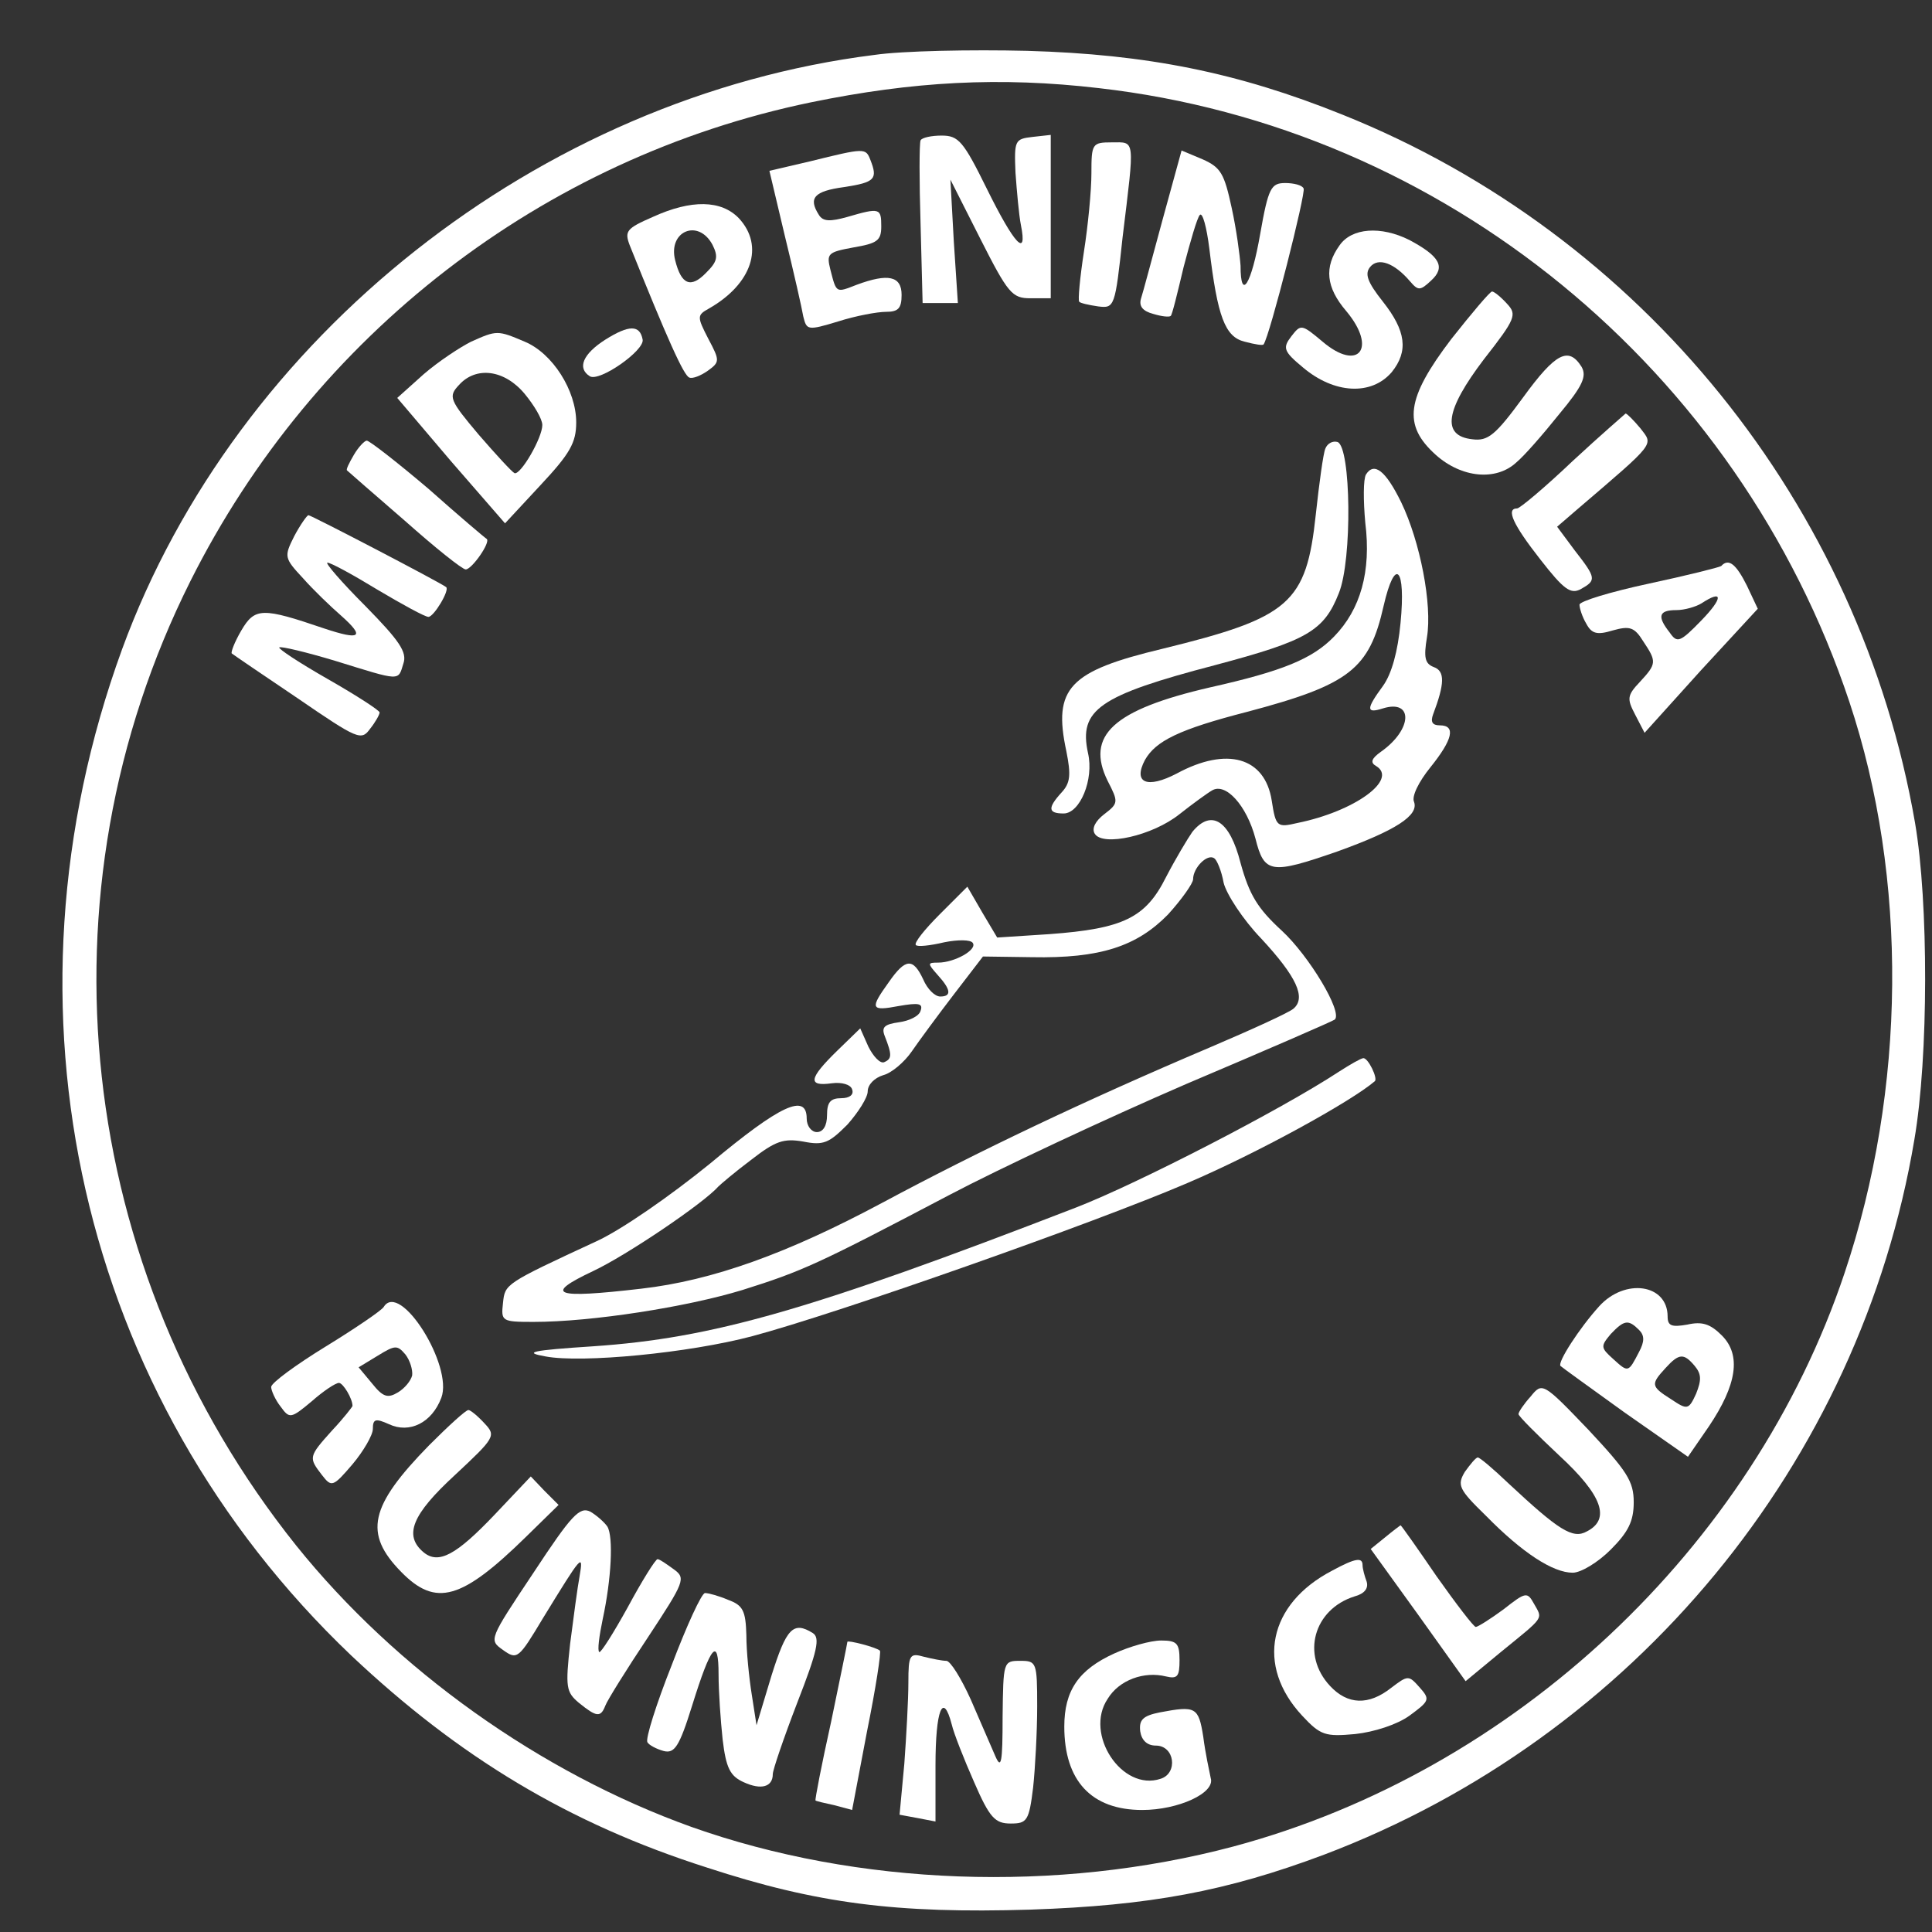 <?xml version="1.0" standalone="no"?>
<!DOCTYPE svg PUBLIC "-//W3C//DTD SVG 20010904//EN"
 "http://www.w3.org/TR/2001/REC-SVG-20010904/DTD/svg10.dtd">
<svg version="1.0" xmlns="http://www.w3.org/2000/svg"
 width="100%" height="100%" viewBox="0 0 285 285"
 preserveAspectRatio="xMidYMid meet">
<rect x="0" y="0" width="285" height="285" fill="#333333" stroke="none"/>
<g transform="translate(0,288) scale(0.1,-0.1)"
fill="#FFFFFF" stroke="none">
<path d="M1290 2799 c-494 -62 -941 -415 -1110 -877 -193 -530 -63 -1102 338
-1484 159 -150 321 -248 525 -313 162 -53 279 -68 477 -62 176 6 289 27 433
81 457 173 791 578 871 1055 21 122 21 350 1 467 -81 469 -403 868 -845 1045
-154 62 -288 89 -465 94 -82 2 -184 0 -225 -6z m331 -49 c509 -58 943 -414
1107 -905 87 -261 84 -572 -7 -843 -136 -406 -487 -735 -902 -846 -260 -69
-554 -58 -799 29 -223 80 -436 232 -583 415 -326 408 -387 962 -156 1423 182
363 519 624 915 706 151 31 279 38 425 21z"/>
<path d="M1358 2673 c-2 -5 -2 -60 0 -124 l3 -116 26 0 26 0 -6 91 -5 91 44
-87 c41 -81 47 -88 74 -88 l30 0 0 121 0 120 -27 -3 c-26 -3 -27 -5 -25 -53 2
-27 5 -62 8 -77 10 -50 -10 -28 -50 53 -35 71 -42 79 -67 79 -15 0 -29 -3 -31
-7z"/>
<path d="M1610 2624 c0 -25 -5 -77 -11 -115 -6 -39 -9 -72 -7 -74 1 -2 14 -5
28 -7 24 -3 25 -1 36 102 18 148 19 140 -16 140 -29 0 -30 -2 -30 -46z"/>
<path d="M1195 2642 l-60 -14 23 -97 c13 -53 25 -106 27 -118 5 -20 6 -21 52
-7 25 8 57 14 70 14 18 0 23 5 23 25 0 28 -20 32 -66 15 -31 -12 -30 -13 -39
22 -6 24 -4 26 34 33 35 6 41 10 41 31 0 27 -2 28 -50 14 -25 -7 -36 -7 -42 3
-16 25 -7 35 37 41 46 7 50 12 39 40 -7 18 -8 18 -89 -2z"/>
<path d="M1715 2556 c-15 -55 -29 -108 -32 -117 -3 -11 3 -18 18 -22 13 -4 24
-5 26 -3 2 1 10 34 19 72 10 38 20 73 24 77 4 4 10 -18 14 -50 12 -100 23
-130 52 -137 15 -4 27 -6 28 -4 9 12 63 225 59 230 -2 5 -15 8 -27 8 -21 0
-25 -7 -37 -75 -13 -75 -29 -100 -29 -47 -1 15 -6 53 -13 85 -11 51 -16 60
-43 72 l-31 13 -28 -102z"/>
<path d="M963 2560 c-39 -17 -42 -21 -34 -42 55 -137 80 -193 88 -195 5 -2 17
3 27 10 18 13 18 15 1 47 -17 33 -17 35 1 45 63 36 82 92 44 133 -26 27 -70
28 -127 2z m88 -41 c9 -18 7 -25 -9 -41 -23 -24 -37 -18 -46 18 -11 43 34 62
55 23z"/>
<path d="M1976 2518 c-23 -32 -20 -62 10 -97 46 -55 18 -90 -35 -45 -31 26
-32 26 -46 8 -13 -17 -12 -22 17 -46 46 -39 101 -42 131 -7 25 31 21 61 -13
104 -23 29 -27 41 -19 51 12 15 36 6 59 -21 12 -14 15 -14 31 1 22 20 13 36
-32 60 -42 21 -85 18 -103 -8z"/>
<path d="M2141 2380 c-67 -88 -72 -127 -23 -171 38 -34 89 -39 119 -11 11 9
39 41 63 71 35 42 41 56 33 70 -19 30 -38 21 -86 -45 -41 -56 -52 -65 -75 -62
-46 5 -40 43 17 118 47 60 49 66 34 82 -9 10 -19 18 -22 18 -3 0 -30 -32 -60
-70z"/>
<path d="M893 2379 c-33 -21 -42 -42 -23 -54 14 -9 81 38 78 54 -4 22 -20 22
-55 0z"/>
<path d="M695 2376 c-16 -8 -48 -29 -70 -48 l-39 -35 79 -93 80 -92 52 56 c44
47 53 63 53 93 0 47 -35 102 -76 119 -40 17 -41 17 -79 0z m79 -77 c14 -17 26
-37 26 -46 0 -19 -32 -74 -41 -71 -4 2 -27 27 -53 57 -43 51 -45 56 -29 73 25
28 67 23 97 -13z"/>
<path d="M2320 2200 c-41 -39 -78 -70 -82 -70 -17 0 -6 -24 34 -75 35 -45 45
-52 60 -44 23 13 23 16 -9 57 l-26 35 29 25 c118 101 113 95 94 120 -10 12
-20 22 -22 22 -1 -1 -37 -32 -78 -70z"/>
<path d="M522 2209 c-7 -12 -12 -22 -10 -23 2 -2 40 -35 85 -74 45 -40 85 -72
90 -72 9 0 37 40 31 45 -2 1 -41 34 -86 74 -46 39 -87 71 -91 71 -3 0 -12 -9
-19 -21z"/>
<path d="M1955 2218 c-3 -7 -9 -51 -14 -97 -14 -131 -38 -152 -226 -198 -138
-33 -162 -58 -142 -151 7 -35 6 -47 -7 -61 -21 -23 -20 -31 3 -31 24 0 45 50
36 89 -14 64 16 85 188 130 135 36 160 50 182 106 20 49 18 216 -2 223 -7 2
-15 -2 -18 -10z"/>
<path d="M2015 2180 c-4 -7 -4 -38 -1 -71 9 -72 -7 -128 -46 -168 -32 -33 -76
-51 -183 -75 -143 -33 -184 -71 -151 -138 16 -31 16 -33 -5 -49 -13 -10 -19
-21 -14 -29 12 -19 85 -3 125 29 19 15 41 31 48 35 20 12 51 -22 64 -71 13
-52 23 -53 121 -19 86 31 120 53 113 73 -4 8 7 30 24 51 33 41 38 62 14 62
-11 0 -14 5 -10 16 17 45 18 64 1 70 -13 5 -15 14 -10 44 8 48 -10 141 -38
199 -23 47 -40 60 -52 41z m51 -219 c-4 -42 -13 -75 -26 -93 -25 -34 -25 -41
0 -33 45 14 44 -31 -3 -64 -14 -10 -16 -16 -7 -21 33 -20 -32 -67 -116 -84
-30 -7 -32 -6 -38 33 -10 64 -66 80 -140 40 -44 -23 -65 -14 -47 20 16 28 50
45 151 71 151 40 180 63 201 156 17 74 33 57 25 -25z"/>
<path d="M434 2089 c-15 -30 -15 -32 13 -62 15 -17 41 -42 56 -55 36 -32 29
-37 -25 -19 -91 31 -102 31 -122 -3 -10 -17 -16 -33 -14 -34 1 -1 45 -31 97
-66 89 -61 94 -63 107 -45 8 10 14 21 14 24 0 3 -34 25 -76 49 -42 24 -74 45
-72 47 2 2 40 -7 83 -20 97 -30 92 -30 100 -4 6 17 -6 34 -56 85 -35 35 -60
64 -56 64 5 0 38 -18 74 -40 37 -22 70 -40 75 -40 8 0 32 40 26 44 -9 7 -199
106 -203 106 -2 0 -12 -14 -21 -31z"/>
<path d="M2539 2045 c-3 -2 -51 -14 -107 -26 -56 -12 -102 -26 -102 -31 0 -5
4 -18 10 -28 8 -15 16 -17 39 -10 25 7 32 5 45 -16 20 -30 20 -33 -5 -60 -19
-20 -19 -25 -7 -48 l14 -27 83 92 84 91 -16 34 c-16 32 -27 41 -38 29z m-29
-80 c-32 -33 -36 -34 -47 -18 -19 24 -16 33 10 33 12 0 29 5 37 10 32 21 32 8
0 -25z"/>
<path d="M1759 1653 c-7 -10 -25 -40 -39 -67 -30 -60 -63 -76 -172 -84 l-77
-5 -22 37 -22 38 -41 -41 c-22 -22 -38 -42 -35 -45 2 -3 21 -1 42 4 20 4 39 4
42 -1 7 -10 -27 -29 -51 -29 -16 0 -16 -1 -1 -18 20 -22 21 -32 4 -32 -8 0
-19 11 -25 25 -15 32 -26 32 -51 -4 -28 -39 -27 -43 15 -35 29 5 36 4 32 -7
-2 -8 -17 -15 -32 -17 -21 -3 -26 -7 -21 -20 11 -28 11 -34 -1 -39 -6 -2 -16
9 -23 23 l-12 27 -34 -33 c-42 -41 -44 -53 -8 -48 15 2 28 -2 30 -9 3 -8 -4
-13 -16 -13 -16 0 -21 -6 -21 -25 0 -16 -6 -25 -15 -25 -8 0 -15 9 -15 20 0
38 -39 20 -142 -66 -59 -48 -131 -98 -168 -115 -136 -63 -135 -63 -138 -91 -3
-27 -2 -28 45 -28 86 0 226 22 308 47 89 28 111 38 305 140 74 39 232 113 350
164 118 50 217 93 219 95 12 11 -38 94 -78 131 -36 33 -48 53 -61 100 -16 63
-43 80 -71 46z m46 -75 c4 -17 29 -55 55 -82 53 -57 67 -88 48 -104 -7 -6 -62
-31 -123 -57 -186 -79 -343 -154 -483 -229 -140 -75 -251 -115 -356 -127 -129
-15 -145 -9 -71 26 49 23 163 100 185 125 3 3 24 21 48 39 36 28 48 32 77 27
30 -6 38 -2 65 25 16 18 30 40 30 49 0 10 10 20 23 24 12 3 31 19 42 35 11 16
39 54 62 84 l43 56 72 -1 c101 -2 155 16 201 63 20 22 37 46 37 52 0 17 21 38
31 31 4 -2 11 -19 14 -36z"/>
<path d="M1975 1299 c-87 -57 -297 -165 -387 -200 -393 -152 -537 -193 -713
-205 -92 -6 -104 -9 -70 -15 53 -10 211 5 305 30 127 34 502 166 642 226 103
44 241 120 276 150 5 4 -10 35 -17 34 -3 0 -19 -9 -36 -20z"/>
<path d="M2359 953 c-29 -32 -62 -83 -57 -88 2 -2 45 -33 95 -69 l93 -65 31
45 c41 61 48 105 19 134 -17 17 -29 21 -51 16 -23 -4 -29 -2 -29 12 0 48 -63
57 -101 15z m59 -35 c8 -8 8 -17 0 -32 -16 -31 -16 -31 -38 -11 -19 17 -19 19
-4 37 20 21 26 22 42 6z m82 -53 c10 -12 10 -21 2 -41 -11 -24 -13 -24 -37 -8
-30 19 -30 22 -8 46 20 22 27 22 43 3z"/>
<path d="M566 952 c-3 -5 -41 -31 -85 -58 -44 -27 -81 -54 -81 -60 0 -5 6 -19
14 -29 13 -18 15 -18 46 8 17 15 35 27 40 27 6 0 20 -23 20 -34 0 -1 -13 -18
-30 -36 -35 -39 -35 -40 -15 -66 14 -18 16 -18 45 16 16 19 30 43 30 52 0 15
4 16 24 7 30 -14 63 2 77 39 18 47 -61 173 -85 134z m42 -101 c-2 -8 -11 -19
-21 -25 -15 -9 -22 -7 -38 13 l-20 24 28 17 c26 16 29 16 41 2 7 -9 11 -23 10
-31z"/>
<path d="M2258 820 c-10 -11 -18 -23 -18 -26 0 -3 27 -30 60 -61 64 -59 76
-94 41 -112 -21 -12 -42 2 -116 71 -22 21 -42 38 -45 38 -3 0 -11 -10 -19 -21
-12 -20 -9 -26 31 -65 54 -55 99 -84 128 -84 12 0 37 15 56 34 26 26 34 42 34
70 0 31 -10 46 -67 107 -67 70 -68 70 -85 49z"/>
<path d="M633 748 c-88 -90 -97 -130 -41 -187 51 -52 89 -41 184 52 l48 47
-21 21 -20 21 -53 -56 c-57 -60 -83 -74 -105 -56 -30 25 -17 56 46 114 59 55
61 58 44 76 -10 11 -21 20 -24 20 -4 0 -30 -24 -58 -52z"/>
<path d="M787 560 c-66 -99 -66 -99 -45 -114 21 -15 23 -13 59 47 57 93 60 97
54 62 -3 -16 -9 -61 -14 -100 -7 -64 -6 -71 13 -87 26 -21 32 -22 39 -4 3 8
31 53 63 101 54 82 56 87 38 100 -11 8 -21 15 -24 15 -3 0 -23 -32 -44 -71
-21 -38 -40 -68 -42 -66 -3 2 0 24 5 48 13 60 16 122 7 137 -4 6 -15 16 -25
22 -16 8 -28 -5 -84 -90z"/>
<path d="M2043 612 l-21 -17 70 -97 70 -98 52 43 c65 53 62 48 49 71 -10 18
-12 18 -45 -8 -19 -14 -38 -26 -41 -26 -3 0 -29 34 -58 75 -28 41 -52 75 -53
75 0 0 -11 -8 -23 -18z"/>
<path d="M1965 563 c-94 -49 -113 -140 -44 -214 27 -29 34 -31 78 -27 28 3 62
14 80 27 30 22 31 24 15 42 -16 18 -17 18 -42 -1 -33 -26 -64 -25 -90 3 -43
46 -24 113 36 132 15 4 21 12 18 22 -3 8 -6 19 -6 24 0 12 -10 11 -45 -8z"/>
<path d="M991 424 c-23 -58 -39 -109 -36 -114 2 -4 13 -10 24 -13 16 -4 23 6
42 67 28 90 39 102 39 46 0 -25 3 -68 6 -96 5 -42 11 -54 31 -63 26 -12 43 -7
43 12 0 6 16 53 36 105 30 77 34 96 23 103 -29 18 -39 7 -61 -63 l-22 -73 -7
45 c-4 25 -8 64 -8 88 -1 36 -5 44 -27 52 -14 6 -29 10 -34 10 -5 0 -27 -48
-49 -106z"/>
<path d="M1250 458 c0 -2 -11 -55 -24 -118 -14 -63 -24 -115 -23 -116 1 -1 14
-4 28 -7 l26 -7 22 116 c13 64 21 117 19 119 -5 5 -48 16 -48 13z"/>
<path d="M1644 441 c-53 -24 -74 -55 -74 -108 0 -80 40 -123 115 -123 53 0
108 25 101 47 -2 10 -8 37 -11 61 -7 44 -11 46 -64 36 -25 -5 -31 -11 -29 -28
2 -13 10 -21 23 -21 28 0 33 -41 7 -49 -57 -19 -113 66 -78 118 17 28 54 41
86 33 17 -4 20 0 20 24 0 25 -4 29 -27 29 -16 0 -47 -9 -69 -19z"/>
<path d="M1340 398 c0 -25 -3 -79 -6 -120 l-7 -75 27 -5 26 -5 0 83 c0 81 11
110 24 60 3 -13 18 -51 33 -85 23 -53 31 -61 54 -61 24 0 27 4 33 53 3 28 6
82 6 120 0 65 -1 67 -25 67 -25 0 -25 -1 -26 -82 0 -69 -2 -79 -11 -58 -6 14
-22 51 -36 83 -14 31 -30 57 -36 57 -6 0 -21 3 -33 6 -21 6 -23 3 -23 -38z"/>
</g>
</svg>
